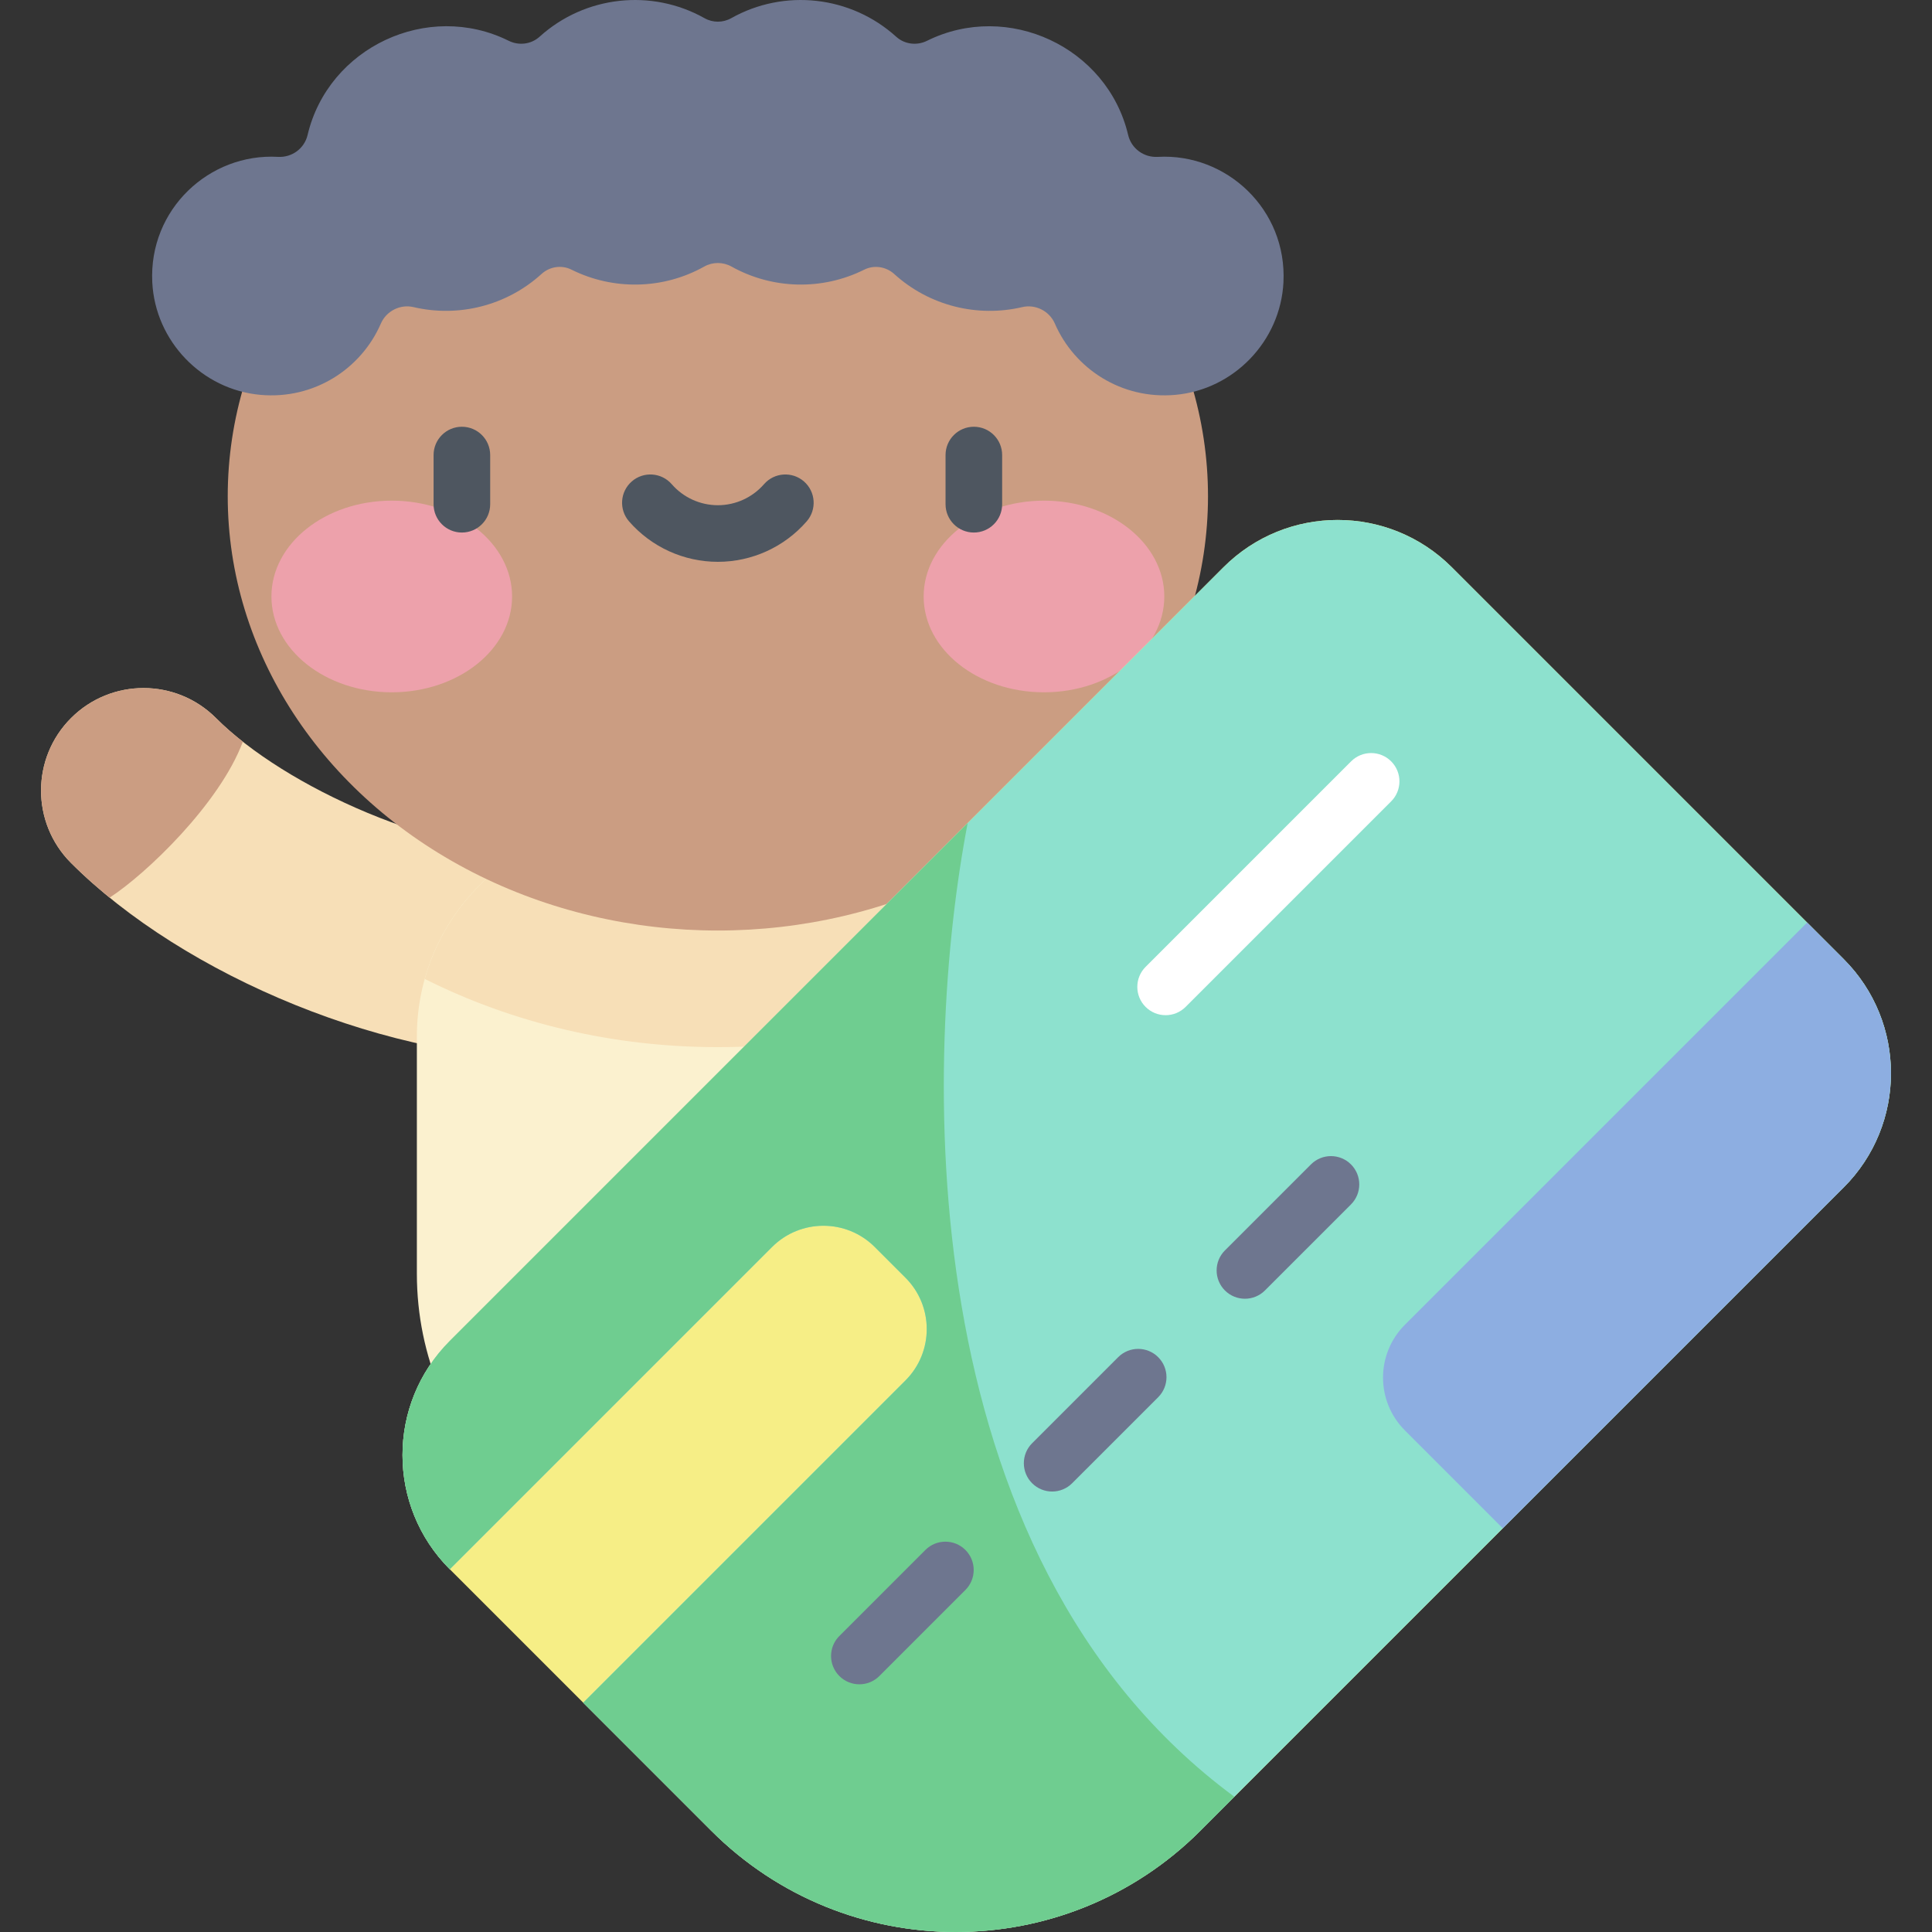 <svg id="Capa_1" enable-background="new 0 0 512 512" height="512" viewBox="0 0 512 512" width="512" xmlns="http://www.w3.org/2000/svg"><rect x="0" y="0" width="512" height="512" fill="#333333" stroke="none"/><g><path d="m18.805 228.676c-10.59-10.62-10.567-27.815.053-38.407 10.618-10.589 27.814-10.569 38.407.053 18.035 18.084 58.818 36.882 90.823 36.009 14.999-.368 27.475 11.425 27.878 26.418s-11.424 27.475-26.418 27.878c-45.747 1.233-101.001-22.127-130.743-51.951z" fill="#f7dfb7"/><path d="m64.357 196.561c-2.629-2.069-5.018-4.158-7.093-6.239-10.592-10.622-27.789-10.642-38.407-.053-10.62 10.591-10.643 27.786-.053 38.407 3.141 3.149 6.581 6.221 10.249 9.205 9.677-6.26 29.177-24.906 35.304-41.32z" fill="#cb9d82"/><g><path d="m213.311 217.994h-46.137c-31.314 0-56.7 25.385-56.7 56.7v62.85c0 44.055 35.713 79.768 79.768 79.768 44.055 0 79.768-35.713 79.768-79.768v-62.85c0-31.315-25.385-56.7-56.699-56.7z" fill="#fbf1cf"/><path d="m190.243 277.505c27.577 0 54.147-6.279 77.673-18.074-6.667-23.898-28.58-41.437-54.605-41.437h-46.137c-26.024 0-47.938 17.539-54.604 41.437 23.525 11.795 50.096 18.074 77.673 18.074z" fill="#f7dfb7"/><ellipse cx="190.242" cy="131.509" fill="#cb9d82" rx="129.891" ry="115.091"/><g><g fill="#eda1ab"><ellipse cx="103.82" cy="158.073" rx="31.888" ry="25.394"/><ellipse cx="276.665" cy="158.073" rx="31.888" ry="25.394"/></g><g fill="#4e5660"><path d="m122.404 141.128c-4.143 0-7.5-3.357-7.5-7.5v-13.035c0-4.143 3.357-7.5 7.5-7.5s7.5 3.357 7.5 7.5v13.035c0 4.143-3.357 7.5-7.5 7.5z"/><path d="m258.08 141.128c-4.143 0-7.5-3.357-7.5-7.5v-13.035c0-4.143 3.357-7.5 7.5-7.5s7.5 3.357 7.5 7.5v13.035c0 4.143-3.357 7.5-7.5 7.5z"/><path d="m190.242 148.888c-9.023 0-17.603-3.907-23.539-10.72-2.722-3.123-2.395-7.86.727-10.582 3.122-2.721 7.859-2.396 10.582.727 3.087 3.543 7.545 5.575 12.23 5.575s9.143-2.032 12.23-5.575c2.721-3.122 7.457-3.447 10.582-.727 3.122 2.722 3.448 7.459.727 10.582-5.936 6.813-14.516 10.72-23.539 10.72z"/></g></g></g><path d="m488.591 314.684-170.467 170.466c-35.8 35.8-93.842 35.8-129.642 0l-69.279-69.279c-16.71-16.71-16.71-43.801 0-60.511l205.032-205.032c16.71-16.71 43.801-16.71 60.511 0l103.845 103.844c16.709 16.71 16.709 43.802 0 60.512z" fill="#f6ee86"/><path d="m488.591 254.173-103.845-103.845c-16.71-16.71-43.802-16.71-60.511 0l-205.032 205.032c-16.71 16.71-16.71 43.801 0 60.511l85.397-85.397c7.519-7.519 19.709-7.519 27.228 0l8.132 8.132c7.519 7.519 7.519 19.71 0 27.228l-85.397 85.397 33.919 33.919c35.8 35.799 93.842 35.799 129.642 0l170.467-170.467c16.709-16.709 16.709-43.801 0-60.51z" fill="#8de1ce"/><path d="m256.45 218.113-137.247 137.247c-16.71 16.71-16.71 43.801 0 60.511l85.397-85.397c7.519-7.519 19.71-7.519 27.228 0l8.132 8.132c7.519 7.519 7.519 19.709 0 27.228l-85.397 85.397 33.919 33.919c35.799 35.8 93.842 35.8 129.642 0l8.993-8.993c-86.782-64.055-82.437-196.92-70.667-258.044z" fill="#6fcd90"/><path d="m308.899 269.035c-1.919 0-3.839-.733-5.304-2.196-2.929-2.93-2.929-7.678 0-10.608l54.468-54.468c2.93-2.928 7.678-2.928 10.607 0 2.929 2.93 2.929 7.678 0 10.607l-54.468 54.468c-1.464 1.465-3.384 2.197-5.303 2.197z" fill="#fff"/><g fill="#6e768f"><path d="m227.74 446.359c-1.919 0-3.839-.732-5.303-2.196-2.93-2.929-2.93-7.678-.001-10.607l22.8-22.801c2.93-2.93 7.679-2.929 10.606-.001 2.93 2.929 2.93 7.678.001 10.606l-22.8 22.801c-1.464 1.466-3.384 2.198-5.303 2.198z"/><path d="m278.829 395.27c-1.92 0-3.839-.732-5.304-2.197-2.929-2.929-2.929-7.678.001-10.607l22.801-22.8c2.929-2.929 7.678-2.928 10.607.001s2.929 7.678-.001 10.606l-22.801 22.8c-1.464 1.464-3.384 2.197-5.303 2.197z"/><path d="m329.919 344.18c-1.92 0-3.839-.732-5.304-2.197-2.929-2.929-2.929-7.678.001-10.606l22.801-22.8c2.928-2.929 7.677-2.928 10.606.001s2.929 7.678-.001 10.607l-22.801 22.8c-1.463 1.462-3.383 2.195-5.302 2.195z"/></g><path d="m372.32 379.081 25.937 25.937 90.334-90.334c16.71-16.71 16.71-43.801 0-60.511l-9.686-9.686-106.585 106.584c-7.735 7.734-7.735 20.275 0 28.01z" fill="#8daee1"/><path d="m298.97 35.766c-5.506-23.289-31.889-35.575-53.305-24.952-2.692 1.336-5.947.935-8.175-1.083-12-10.865-29.656-12.818-43.712-4.913-2.2 1.237-4.872 1.237-7.072 0-14.037-7.893-31.694-5.972-43.711 4.913-2.227 2.018-5.483 2.418-8.175 1.082-21.448-10.646-47.806 1.693-53.306 24.96-.85 3.597-4.158 6.01-7.849 5.799-18.166-1.038-34.283 13.892-33.31 33.246.783 15.572 13.139 28.437 28.668 29.825 14.213 1.27 26.69-6.874 31.914-18.9 1.444-3.324 5.121-5.184 8.65-4.357 11.882 2.785 24.633-.33 33.938-8.794 2.154-1.959 5.316-2.435 7.922-1.135 10.97 5.47 24.176 5.341 35.182-.816 2.252-1.26 4.985-1.251 7.239.006 10.788 6.016 23.989 6.399 35.169.813 2.61-1.304 5.781-.81 7.94 1.151 9.305 8.452 22.047 11.559 33.919 8.776 3.529-.827 7.205 1.032 8.649 4.356 5.224 12.026 17.702 20.171 31.916 18.9 15.53-1.388 27.885-14.255 28.667-29.826.972-19.35-15.14-34.277-33.301-33.244-3.694.209-7.006-2.205-7.857-5.807z" fill="#6e768f"/></g></svg>